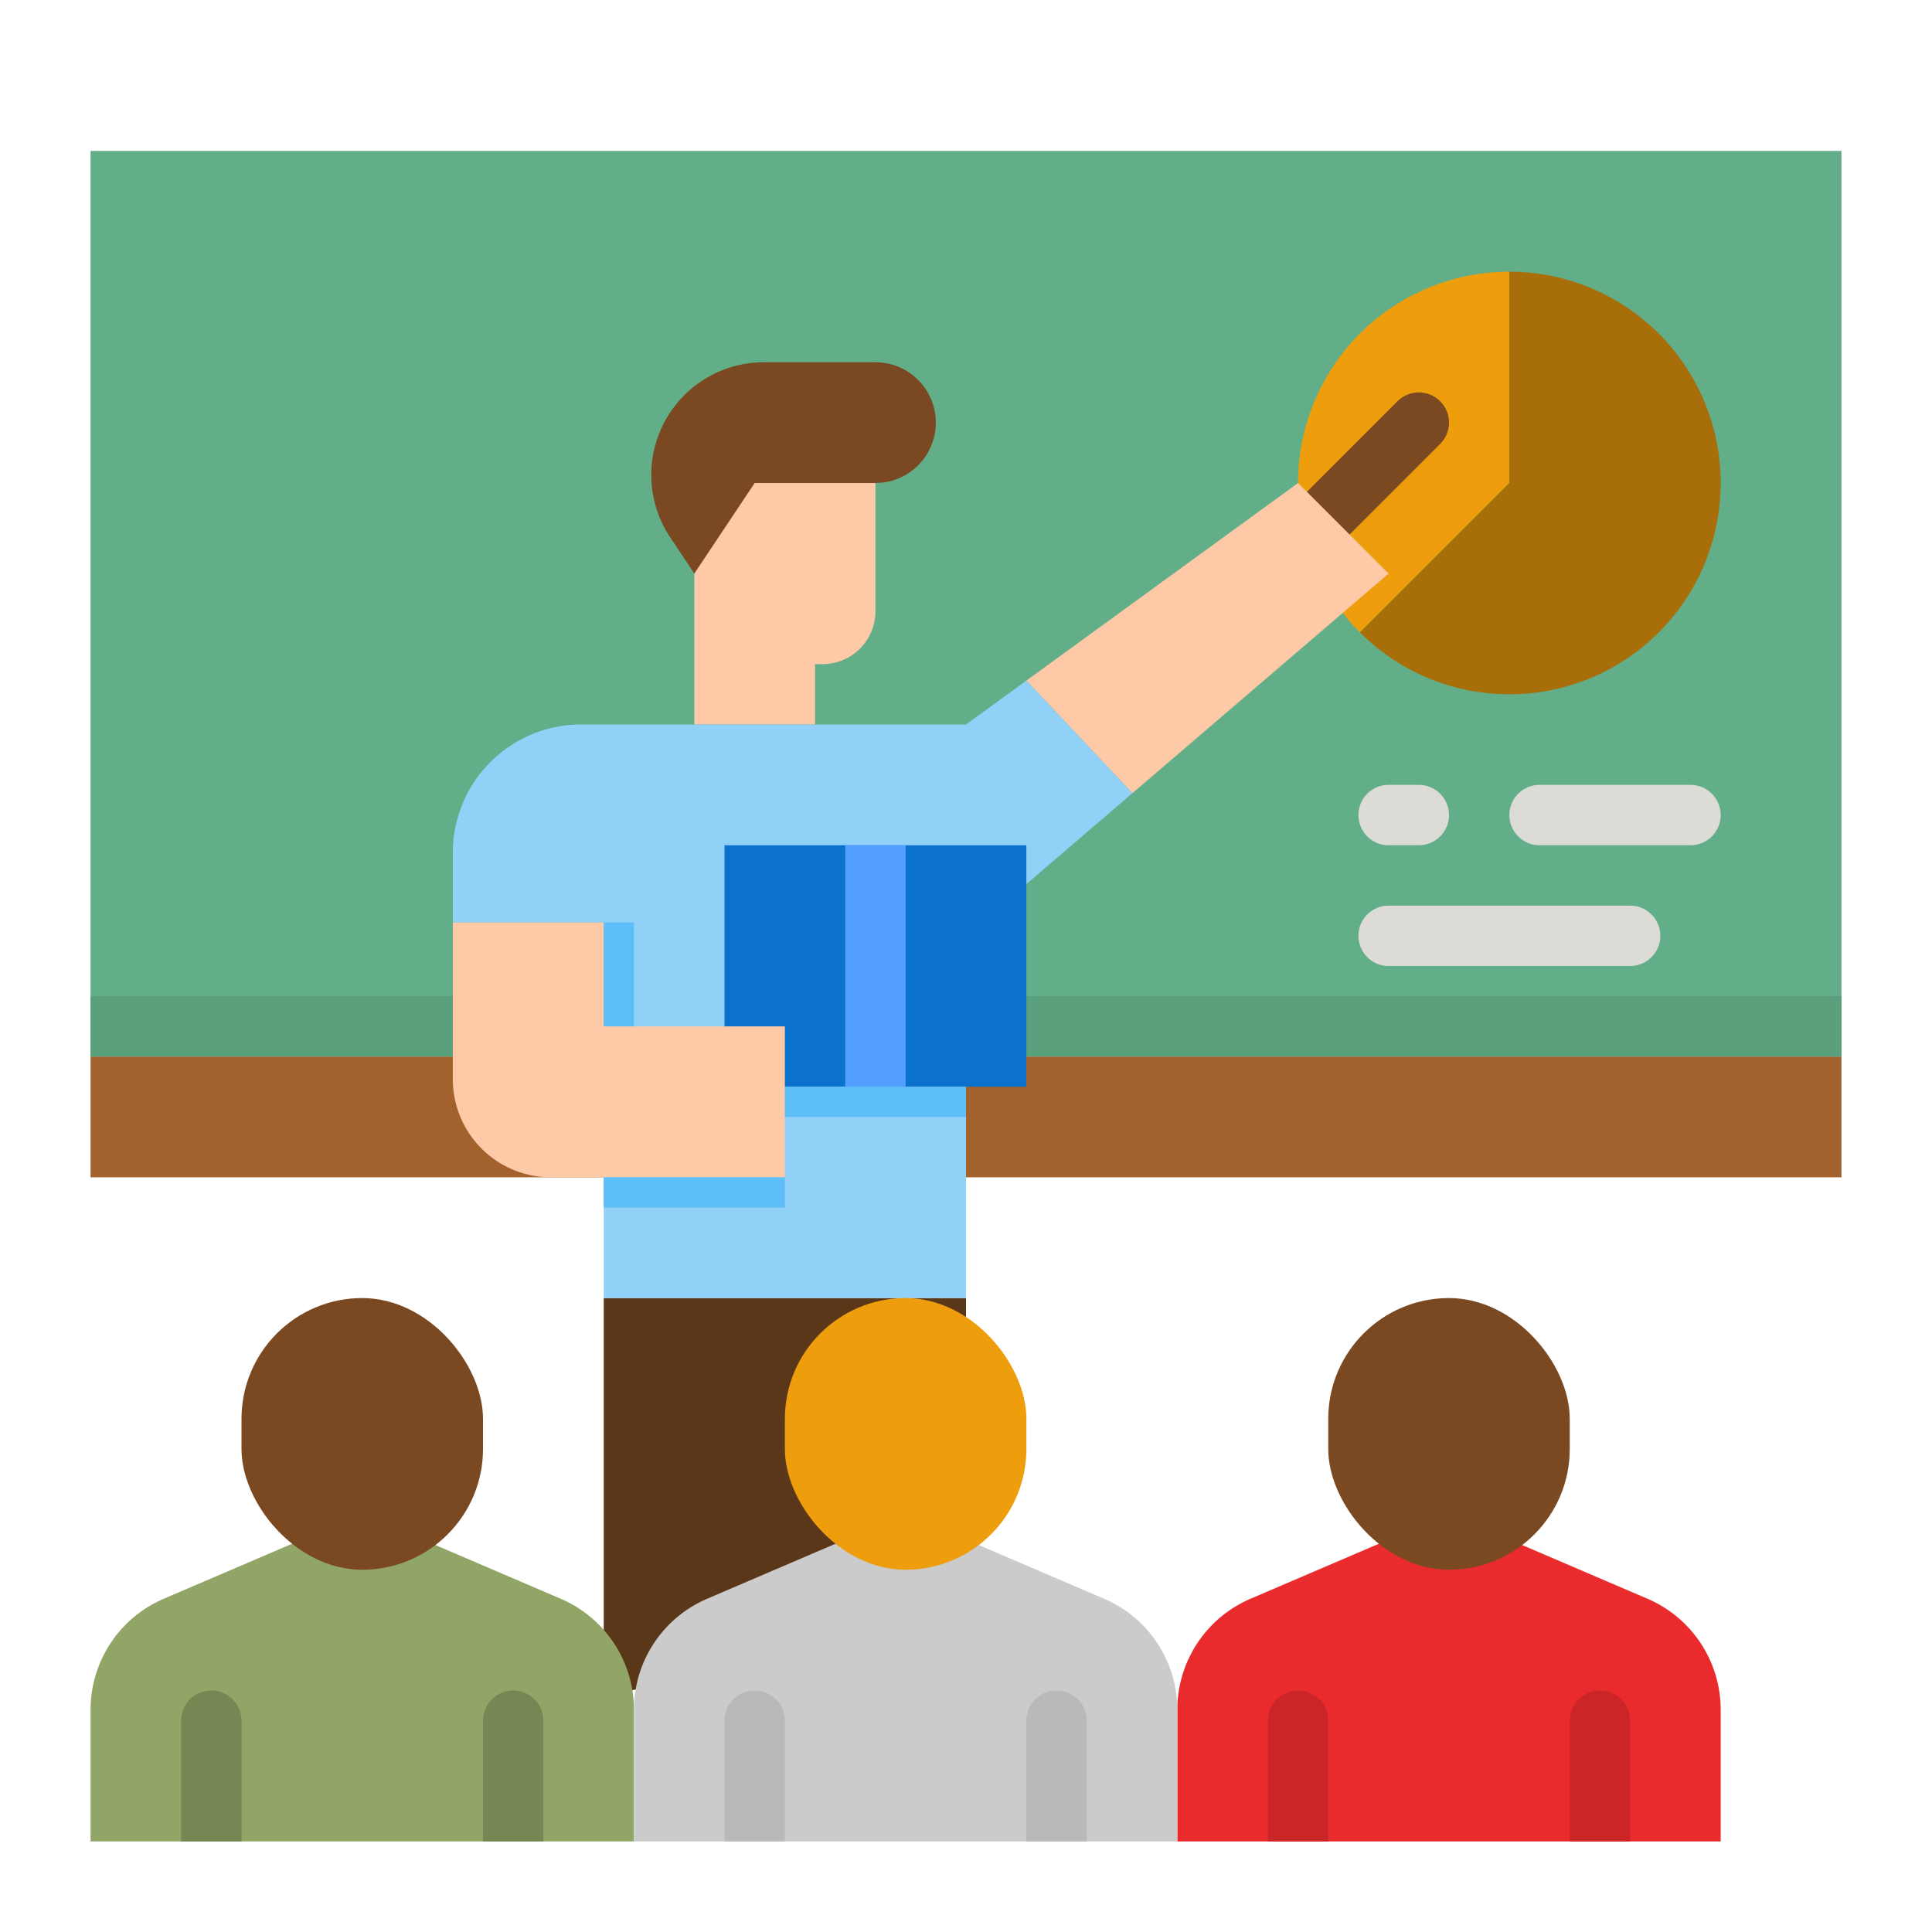 <svg xmlns="http://www.w3.org/2000/svg" version="1.1" xmlns:xlink="http://www.w3.org/1999/xlink" width="512" height="512" x="0" y="0" viewBox="0 0 512 512" style="enable-background:new 0 0 512 512" xml:space="preserve" class=""><g><path fill="#5b3719" d="M160 449.688V344h96l.004 83.331z" opacity="1" data-original="#5b3719" class=""></path><path fill="#62ae88" d="M24 40h464v240H24z" opacity="1" data-original="#62ae88" class=""></path><path fill="#ee9d0d" d="M400 72a56 56 0 0 0-39.6 95.6L400 128z" opacity="1" data-original="#ee9d0d"></path><path fill="#a3612d" d="M24 280h464v32H24z" opacity="1" data-original="#a3612d" class=""></path><path fill="#5aa07d" d="M24 264h464v16H24z" opacity="1" data-original="#5aa07d" class=""></path><path fill="#fdc9a6" d="M184 128v64h32v-16h2a14 14 0 0 0 14-14v-34z" opacity="1" data-original="#fdc9a6" class=""></path><path fill="#7a4922" d="M175.748 112.5a29.855 29.855 0 0 1 26.7-16.5H232a16 16 0 0 1 16 16 16 16 0 0 1-16 16h-32l-16 24-6.389-9.584a29.855 29.855 0 0 1-1.863-29.916zM352 144a8 8 0 0 1-5.657-13.657l24-24a8 8 0 0 1 11.314 11.314l-24 24A7.974 7.974 0 0 1 352 144z" opacity="1" data-original="#7a4922" class=""></path><path fill="#91a666" d="m80 408-36.6 15.688A32 32 0 0 0 24 453.1V488h144v-34.9a32 32 0 0 0-19.4-29.413L112 408z" opacity="1" data-original="#91a666"></path><rect width="64" height="72" x="64" y="344" fill="#7a4922" rx="32" opacity="1" data-original="#7a4922" class=""></rect><path fill="#ea2b2d" d="m368 408-36.6 15.688A32 32 0 0 0 312 453.1V488h144v-34.9a32 32 0 0 0-19.395-29.413L400 408z" opacity="1" data-original="#ea2b2d"></path><rect width="64" height="72" x="352" y="344" fill="#7a4922" rx="32" opacity="1" data-original="#7a4922" class=""></rect><path fill="#a86e09" d="M400 72v56l-39.6 39.6A56 56 0 1 0 400 72z" opacity="1" data-original="#a86e09" class=""></path><g fill="#dcdbd6"><path d="M376 224h-8a8 8 0 0 1 0-16h8a8 8 0 0 1 0 16zM448 224h-40a8 8 0 0 1 0-16h40a8 8 0 0 1 0 16zM432 256h-64a8 8 0 0 1 0-16h64a8 8 0 0 1 0 16z" fill="#dcdbd6" opacity="1" data-original="#dcdbd6" class=""></path></g><path fill="#fdc9a6" d="M272 180.364 344 128l24 24-67.911 58.21z" opacity="1" data-original="#fdc9a6" class=""></path><path fill="#92d1f7" d="M272 180.364 256 192H154a34 34 0 0 0-34 34v18.458h40V344h96v-96l44.089-37.79z" opacity="1" data-original="#92d1f7" class=""></path><path fill="#0a71cd" d="M192 224h80v64h-80z" opacity="1" data-original="#0a71cd"></path><path fill="#fdc9a6" d="M120 244.458V286a26 26 0 0 0 26 26h62v-40h-48v-27.542z" opacity="1" data-original="#fdc9a6" class=""></path><path fill="#cbcbcb" d="m224 408-36.6 15.688A32 32 0 0 0 168 453.1V488h144v-34.9a32 32 0 0 0-19.395-29.413L256 408z" opacity="1" data-original="#cbcbcb"></path><rect width="64" height="72" x="208" y="344" fill="#ee9d0d" rx="32" opacity="1" data-original="#ee9d0d"></rect><path fill="#768753" d="M64 456a8 8 0 0 0-16 0v32h16zM144 456a8 8 0 0 0-16 0v32h16z" opacity="1" data-original="#768753"></path><path fill="#cb2527" d="M352 456a8 8 0 0 0-16 0v32h16zM432 456a8 8 0 0 0-16 0v32h16z" opacity="1" data-original="#cb2527"></path><path fill="#b9b9b9" d="M208 456a8 8 0 0 0-16 0v32h16zM288 456a8 8 0 0 0-16 0v32h16z" opacity="1" data-original="#b9b9b9" class=""></path><path fill="#5ebef7" d="M160 244.458h8V272h-8zM160 312h48.002v8H160zM208 288h48.002v8H208z" opacity="1" data-original="#5ebef7" class=""></path><path fill="#529fff" d="M224 224h16v64h-16z" opacity="1" data-original="#529fff"></path></g></svg>